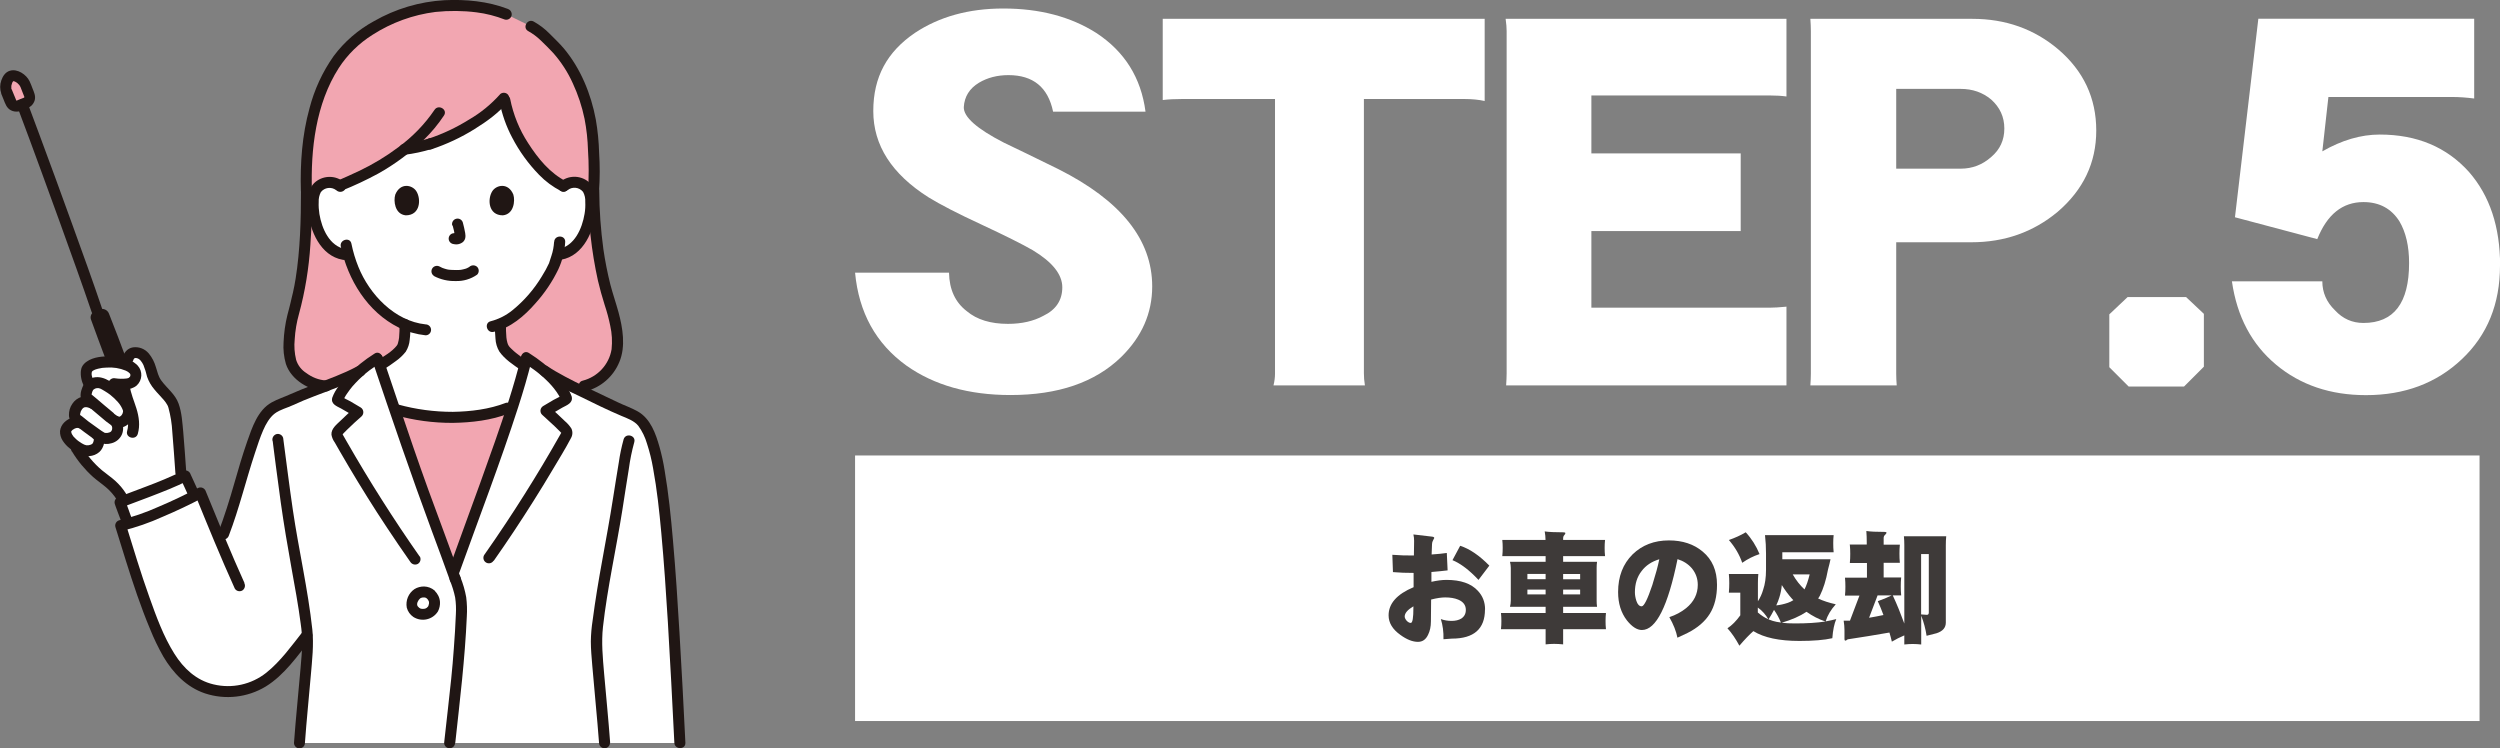 <?xml version="1.0" encoding="UTF-8"?>
<svg id="_レイヤー_1" data-name="レイヤー_1" xmlns="http://www.w3.org/2000/svg" viewBox="0 0 246.94 73.92">
  <rect x="0" y="0" width="246.94" height="73.92" fill="#808080" stroke="none"/>
  <defs>
    <style>
      .cls-1 {
        fill: #3e3a39;
      }

      .cls-2 {
        fill: #fff;
      }

      .cls-3 {
        fill: #201614;
      }

      .cls-4 {
        fill: #f2a6b1;
      }
    </style>
  </defs>
  <g>
    <path class="cls-2" d="M11.91,49.58c.75-.27,4.74-1.74,6.38-2.59.19.37.58,1.3.82,1.79l.1.21c-1.94.99-4.6,2.18-6.57,2.74-.06-.14-.1-.24-.1-.25-.21-.62-.62-1.7-.7-1.88l.07-.03Z"/>
    <path class="cls-2" d="M67.15,73.38c-.67-13.36-1.3-24.97-2.57-29.2-.36-1.22-.82-2.29-1.43-2.78-.61-.49-1.62-.81-2.32-1.15-2.57-1.24-6.17-2.84-7.57-4-.08-.06-.16-.12-.23-.18-.12-.09-.87-.59-1.02-.69-1.01,4.15-2.75,8.82-4.2,12.87-1.1,3.07-1.92,5.27-3.04,8.39-1.02-2.82-2.15-5.78-3.15-8.57-1.45-4.04-3-8.66-4.35-12.67h-.02s-1.04.72-1.04.72c-.23.18-.45.36-.66.54-2.14,1.15-4.81,1.88-7.01,2.95-.67.33-1.46.48-1.97,1.02-.52.56-.93,1.22-1.19,1.94-1.61,4.2-1.81,6.5-3.6,10.95-.66-1.59-1.29-3.13-1.98-4.82-2.19,1.16-5.69,2.76-7.88,3.23,1.09,3.5,2.19,7.27,3.73,10.77,1.07,2.44,2.54,4.71,5.11,5.38,1.95.55,4.05.16,5.68-1.04,1.39-1.02,2.92-3.07,3.88-4.29l.03-.03c.02.23.03.43.03.6,0,1.57-.58,6.85-.81,10.07h37.57Z"/>
    <path class="cls-2" d="M17.86,46.67c-.24-3.13-.35-6.17-.91-7.03-.4-.62-.88-1.05-1.27-1.52-.34-.37-.57-.82-.69-1.31-.18-.84-.63-1.94-1.52-2-.59-.03-.78.42-.85.68,0,0-.06.19-.15.51-.21-.08-.43-.14-.65-.18-1.55-.28-3.24.06-3.3.86-.07.4.03.75.35,1.38-.24.3-.36.67-.35,1.04,0,.07.03.14.08.19l.13.4c-.37-.09-.76.03-1.01.31-.32.35-.56,1.1-.18,1.37.17.12.32.24.46.36h-.02c-.64-.23-1.54.34-1.48.93.04.45.4.87.77,1.17l.05.04c.17.27.26.44.26.44.64,1.07,1.48,2.01,2.46,2.78.28.22.57.42.84.65.44.38.83.82,1.13,1.32l.22.38c1.12-.41,4.08-1.52,5.69-2.29-.04-.28-.06-.51-.06-.51Z"/>
    <path class="cls-2" d="M39.94,33.61c.07-.52.09-1.04.07-1.56-1.35-.62-2.53-1.54-3.45-2.7-1-1.23-1.73-2.66-2.14-4.2-.62,0-1.22-.21-1.7-.6-.46-.39-.83-.87-1.08-1.42-.54-1.08-.77-2.28-.67-3.48.01-.31.09-.61.23-.88.24-.4.65-.68,1.12-.74.44-.06.88.05,1.23.32.79-.32,3.01-1.34,3.6-1.69.96-.56,1.89-1.19,2.78-1.87.49-.06.98-.15,1.46-.27.37-.08.73-.17,1.09-.29,2.79-.91,5.93-2.84,7.34-4.56.3,1.6.76,3.19,2.36,5.47.78,1.11,1.91,2.49,3.5,3.28.36-.31.84-.45,1.31-.39.46.07.87.34,1.12.74.14.27.22.58.23.88.1,1.2-.13,2.41-.67,3.48-.25.54-.62,1.03-1.08,1.42-.37.3-.82.5-1.29.58l-.22.03c-.11.4-.22.73-.28.91-.39,1.05-2.6,4.75-5.35,5.94,0,.74-.02,1.6.24,2.24.2.49,1.12,1.21,2.09,1.87,0,0,.32,7.62-7.19,7.62s-7-7.67-7-7.67c1.04-.64,2-1.34,2.19-1.82.08-.2.14-.41.17-.63Z"/>
    <path class="cls-4" d="M44.5,41.23h-.08c-1.77-.05-3.54-.3-5.25-.75l-.2-.08c.88,2.59,1.79,5.24,2.66,7.67,1,2.8,2.13,5.76,3.15,8.57,1.12-3.12,1.94-5.33,3.04-8.39.91-2.54,1.93-5.33,2.82-8.08l-.52.14c-1.61.64-3.94.91-5.61.91Z"/>
    <path class="cls-4" d="M29.56,37c.57.5,1.55,1.11,2.6,1.13,1.16-.42,2.3-.91,3.4-1.47.21-.18.43-.36.66-.54l1.04-.7h.02s.29.86.29.86c0-.14,0-.22,0-.22,1.04-.64,2-1.34,2.19-1.82.08-.2.13-.41.17-.63.07-.52.09-1.04.07-1.56-1.35-.62-2.53-1.54-3.45-2.7-1-1.23-1.73-2.66-2.14-4.2-.62,0-1.22-.21-1.7-.6-.46-.39-.83-.87-1.08-1.42-.54-1.08-.77-2.28-.67-3.48.01-.31.09-.61.23-.88.24-.4.65-.68,1.11-.74.44-.06.88.05,1.23.32.79-.32,3.01-1.34,3.6-1.69.96-.56,1.89-1.19,2.78-1.87.49-.06.98-.15,1.46-.27.37-.08.73-.17,1.09-.29,2.79-.91,5.93-2.84,7.34-4.56.3,1.6.76,3.19,2.36,5.47.78,1.11,1.91,2.49,3.5,3.28.36-.31.84-.45,1.31-.39.46.07.87.34,1.12.74.14.27.22.58.23.88.1,1.2-.13,2.41-.67,3.48-.25.54-.62,1.03-1.08,1.42-.37.3-.82.5-1.29.58l-.22.03c-.11.4-.22.73-.28.91-.39,1.05-2.6,4.75-5.35,5.94,0,.74-.02,1.6.24,2.24.2.49,1.12,1.21,2.09,1.87,0,0,0,.08,0,.21.08-.31.16-.63.24-.94.15.1,1.02.69,1.02.69.08.06.16.12.23.18.67.56,1.85,1.21,3.18,1.88h1.25c1.94-.42,3.3-2.37,3.29-4.08,0-1.32-.23-2.63-.67-3.87-.55-1.7-1.61-5.16-1.68-11.34.15-1.74,0-4.25-.07-5.22-.24-3.35-1.74-7.09-3.89-9.16-.93-.9-1.2-1.32-2.22-1.87l-2.43-1.19c-1.5-.58-2.89-.85-5.52-.85-4.31,0-8.14,2.22-9.84,3.85-2.82,2.7-4.61,7.64-4.39,14.44,0,4.96-.38,8.54-.91,10.57-.07.29-.15.62-.22.97-.39,1.19-.6,2.44-.62,3.69-.02,1.07.17,2.28,1.03,2.93Z"/>
    <path class="cls-4" d="M.63,9.09c.03.07.17.43.41,1.02.13.31.48.46.79.34l.69-.28c.31-.13.46-.48.34-.79-.23-.59-.31-.78-.41-1.02-.21-.53-.91-1-1.37-.85-.39.13-.71.97-.46,1.58Z"/>
    <path class="cls-3" d="M29.73,18.84c0,2.89-.08,5.86-.53,8.69-.08.47-.16.94-.27,1.4-.07.3-.15.59-.21.89-.09.44-.23.86-.33,1.29-.22.88-.34,1.78-.38,2.69-.05.73.03,1.45.23,2.15.52,1.58,2.32,2.65,3.93,2.72.7.03.7-1.06,0-1.09-.69-.05-1.35-.31-1.91-.73-.48-.3-.84-.76-1.01-1.31-.16-.66-.21-1.34-.14-2.02.05-.85.19-1.68.42-2.5.61-2.24.98-4.53,1.13-6.85.13-1.78.17-3.56.17-5.35,0-.7-1.09-.7-1.09,0h0Z"/>
    <path class="cls-3" d="M58.09,18.84c0,2.98.33,5.96.97,8.87.19.81.41,1.6.66,2.39.23.69.42,1.39.56,2.09.17.76.21,1.54.13,2.31-.25,1.51-1.37,2.72-2.85,3.1-.68.16-.39,1.21.29,1.05,1.51-.38,2.74-1.46,3.33-2.9.64-1.53.33-3.37-.09-4.92-.25-.91-.56-1.8-.8-2.72-.29-1.15-.52-2.32-.69-3.49-.26-1.92-.4-3.84-.41-5.78,0-.7-1.1-.7-1.09,0h0Z"/>
    <path class="cls-3" d="M56.06,18.79c.46-.38,1.14-.31,1.52.15,0,0,.01.02.02.03.16.3.23.63.21.97.02.4,0,.8-.07,1.19-.24,1.44-.99,3.19-2.59,3.47-.29.08-.46.38-.38.67.09.29.38.45.67.38,2.2-.38,3.25-2.88,3.43-4.87.09-.96.06-2.16-.75-2.83-.83-.67-2.03-.65-2.84.06-.21.21-.21.56,0,.77.21.21.55.21.77,0h0Z"/>
    <path class="cls-3" d="M54.73,23.9c-.03.46-.11.92-.26,1.36-.05.17-.11.35-.17.52-.02.05-.04.11-.05.16-.04.11-.02.05,0,.02-.21.46-.46.91-.73,1.34-.77,1.28-1.75,2.41-2.91,3.35-.63.51-1.36.88-2.14,1.08-.68.16-.39,1.21.29,1.05,1.66-.38,3.04-1.57,4.13-2.82.91-1.01,1.68-2.15,2.27-3.38.39-.85.62-1.76.67-2.69.02-.7-1.06-.7-1.09,0h0Z"/>
    <path class="cls-3" d="M34.01,18.02c-.8-.71-2-.73-2.84-.06-.81.66-.84,1.87-.75,2.83.18,1.99,1.23,4.48,3.43,4.87.29.07.58-.1.67-.38.08-.29-.09-.59-.38-.67-1.6-.28-2.35-2.03-2.59-3.47-.06-.39-.09-.79-.07-1.19-.02-.34.06-.67.21-.97.36-.47,1.04-.56,1.51-.2,0,0,.02.01.03.02.22.2.55.2.77,0,.21-.21.21-.56,0-.77h0Z"/>
    <path class="cls-3" d="M33.66,24.34c.7,3.29,2.64,6.49,5.74,8.02.83.41,1.72.66,2.64.76.3,0,.54-.24.54-.54,0-.3-.25-.54-.54-.54-3.05-.32-5.54-2.95-6.64-5.68-.3-.74-.53-1.51-.69-2.3-.14-.68-1.19-.39-1.05.29h0Z"/>
    <path class="cls-3" d="M50.16.88c-1.98-.76-4.15-.96-6.26-.86-2.45.14-4.83.85-6.96,2.07-1.56.85-2.93,2.03-3.99,3.46-1.1,1.56-1.9,3.3-2.38,5.15-.73,2.64-.93,5.42-.85,8.15.02.7,1.11.7,1.09,0-.13-4.12.38-8.58,2.65-12.13.86-1.33,2.01-2.45,3.35-3.29,1.87-1.2,3.99-1.97,6.2-2.25,1.35-.14,2.72-.13,4.06.04.96.12,1.89.36,2.79.71.29.08.59-.09.67-.38.07-.29-.09-.58-.38-.67Z"/>
    <path class="cls-3" d="M59.17,18.84c.09-1.24.09-2.49.01-3.73-.03-1.11-.14-2.22-.33-3.31-.47-2.52-1.5-5.04-3.16-7.02-.44-.52-.94-.98-1.41-1.46-.46-.47-.99-.87-1.56-1.19-.61-.34-1.16.6-.55.94.45.25.87.56,1.24.92.42.41.86.83,1.25,1.26.78.89,1.43,1.89,1.92,2.98.52,1.12.91,2.3,1.16,3.51.2,1.03.31,2.07.34,3.11.09,1.33.09,2.67,0,4,0,.3.24.54.54.54.3,0,.54-.25.54-.54h0Z"/>
    <path class="cls-3" d="M48.89,32c-.01.48,0,.96.05,1.44.02.45.15.89.38,1.28.54.78,1.4,1.33,2.17,1.86.26.15.59.06.74-.2.15-.26.06-.59-.19-.74-.37-.25-.73-.5-1.07-.78-.15-.12-.3-.25-.44-.39-.06-.06-.12-.12-.18-.18-.03-.03-.06-.06-.08-.1-.06-.07.06.1-.01-.02-.03-.05-.07-.1-.09-.16-.03-.06.03.09,0,0-.02-.05-.03-.1-.05-.15-.05-.17-.08-.34-.1-.52-.04-.44-.05-.89-.04-1.33,0-.7-1.08-.7-1.09,0h0Z"/>
    <path class="cls-3" d="M39.46,32.05c.01.44,0,.87-.04,1.3-.02.18-.06.36-.11.54-.01.05-.03.1-.05.15.01-.03.03-.05,0-.01-.02.03-.12.19-.05.09-.5.63-1.25,1.05-1.92,1.47-.26.15-.35.48-.2.74s.48.35.74.2c0,0,0,0,0,0,.44-.27.87-.56,1.28-.87.37-.26.69-.57.97-.92.22-.36.36-.76.39-1.18.06-.5.08-1.01.06-1.51,0-.7-1.09-.7-1.09,0h0Z"/>
    <path class="cls-3" d="M42.92,10.85c-.97,1.43-2.18,2.67-3.57,3.69-1.21.91-2.52,1.7-3.89,2.35-.37.18-.75.35-1.13.52-.17.07-.33.15-.5.22-.07.03-.15.06-.22.1l-.08.03c-.16.07.09-.04-.05.02-.28.09-.45.38-.38.67.08.29.38.46.67.38,1.23-.49,2.42-1.05,3.58-1.68,1.65-.92,3.18-2.06,4.54-3.37.74-.72,1.4-1.52,1.97-2.38.38-.59-.56-1.13-.94-.55h0Z"/>
    <path class="cls-3" d="M42.33,13.69c-.42.13-.84.23-1.27.33-.19.04-.38.09-.58.12-.1.02-.2.04-.29.05-.03,0-.21.03-.06,0-.06.01-.12.02-.18.02-.3,0-.54.25-.54.54.01.27.24.58.54.54.91-.11,1.8-.3,2.68-.57.29-.08.46-.38.38-.67-.08-.29-.38-.46-.67-.38h0Z"/>
    <path class="cls-3" d="M49.39,9.32c-.88.98-1.9,1.82-3.04,2.48-1.26.79-2.61,1.43-4.03,1.9-.66.22-.38,1.27.29,1.05,1.5-.5,2.94-1.17,4.28-2.01,1.18-.73,2.36-1.58,3.26-2.65.2-.22.2-.55,0-.77-.21-.21-.56-.21-.77,0h0Z"/>
    <path class="cls-3" d="M55.95,17.93c-1.63-.82-2.81-2.28-3.78-3.79-.87-1.33-1.47-2.82-1.78-4.38-.08-.29-.38-.46-.67-.38-.29.08-.46.38-.38.67.24,1.23.66,2.43,1.25,3.54.7,1.35,1.6,2.59,2.66,3.68.63.65,1.36,1.19,2.16,1.6.62.31,1.17-.62.55-.94Z"/>
    <path class="cls-3" d="M13.07,51.34c-.27-.66-.47-1.35-.76-2.01l-.32.8c.94-.35,1.88-.7,2.81-1.06,1.27-.49,2.55-.98,3.77-1.6l-.74-.2c.29.59.54,1.2.82,1.79.15.26.48.34.74.2.25-.16.34-.48.2-.74-.29-.59-.53-1.2-.82-1.79-.15-.25-.48-.34-.74-.2-1.16.57-2.36,1.07-3.57,1.52-.91.35-1.83.7-2.75,1.04-.29.09-.46.4-.37.69.01.04.03.07.04.1-.08-.19,0-.02,0,.02.03.07.05.13.07.2.06.15.11.31.17.46.13.36.26.71.4,1.06.09.28.38.45.67.38.29-.08.46-.38.38-.67h0Z"/>
    <path class="cls-3" d="M39.02,41c1.86.52,3.78.78,5.71.77,1.85-.03,3.8-.25,5.53-.93.28-.09.45-.38.38-.67-.08-.29-.38-.46-.67-.38-1.65.64-3.48.86-5.24.89-1.83,0-3.65-.24-5.42-.73-.68-.18-.97.87-.29,1.05h0Z"/>
    <path class="cls-3" d="M42.13,59.09c.06.05.12.11.17.18l-.08-.11c.05.07.1.15.14.23l-.05-.13c.04.09.06.18.08.28l-.02-.14c.01.1.01.21,0,.31l.02-.14c-.02.11-.05.22-.09.33l.05-.13c-.03.08-.08.16-.13.23l.08-.11c-.05.06-.11.12-.17.17l.11-.08c-.08.06-.16.1-.24.14l.13-.05c-.1.04-.21.07-.32.08l.14-.02c-.12.02-.25.02-.37,0l.14.02c-.1-.01-.21-.04-.3-.08l.13.05c-.07-.03-.14-.07-.21-.12l.11.08c-.07-.06-.14-.13-.2-.2l.08.11c-.05-.07-.1-.15-.13-.23l.05.13c-.03-.07-.05-.14-.06-.22l.02.14c-.01-.09-.01-.18,0-.26l-.02.14c.02-.11.05-.22.09-.32l-.05.13c.06-.13.13-.24.21-.35l-.08.11c.05-.06.1-.12.16-.17l-.11.08c.07-.05.14-.1.22-.13l-.13.05c.1-.04.21-.07.33-.09l-.14.02c.11-.01.21-.01.32,0l-.14-.02c.09.01.18.04.26.07l-.13-.05c.08.03.15.08.22.13l-.11-.08s.02.02.04.03c.1.1.24.16.39.16.3,0,.54-.24.55-.54,0-.15-.06-.28-.16-.39-.29-.25-.66-.39-1.04-.4-.33,0-.66.08-.95.26-.59.4-.89,1.12-.76,1.83.1.38.33.7.65.92.82.52,1.91.28,2.43-.55,0,0,0,0,0,0,.15-.29.22-.62.2-.94-.03-.43-.23-.82-.54-1.11-.21-.21-.56-.21-.77,0-.21.21-.21.55,0,.76h0Z"/>
    <path class="cls-3" d="M44.97,73.38c.45-4.16.96-8.31,1.14-12.49.04-.63.02-1.27-.06-1.9-.12-.67-.31-1.33-.57-1.97-.09-.28-.38-.45-.67-.38-.29.08-.46.38-.38.67.23.56.41,1.13.53,1.72.08.54.1,1.08.07,1.62-.04,1.13-.12,2.25-.2,3.37-.14,2.02-.36,4.03-.59,6.04-.12,1.1-.25,2.2-.37,3.31,0,.3.24.54.54.54.3,0,.54-.25.54-.54h0Z"/>
    <path class="cls-3" d="M35.26,36.2c-1.38.74-2.86,1.26-4.33,1.82-.75.29-1.5.58-2.23.91-.61.28-1.28.49-1.87.82-1.38.77-1.93,2.49-2.42,3.88-.47,1.35-.87,2.72-1.26,4.09-.47,1.65-.98,3.28-1.59,4.88-.08.29.09.59.38.67.29.07.58-.09.67-.38,1.03-2.69,1.69-5.49,2.6-8.22.24-.73.48-1.47.79-2.18.25-.58.63-1.26,1.15-1.65s1.22-.55,1.81-.83c.68-.32,1.38-.6,2.08-.87,1.61-.62,3.25-1.19,4.77-2,.62-.33.07-1.27-.55-.94h0Z"/>
    <path class="cls-3" d="M53.54,37.13c1.18.75,2.42,1.42,3.69,2,1.37.67,2.75,1.36,4.15,1.95.58.24,1.26.48,1.67.98.39.54.68,1.14.86,1.77.26.8.46,1.61.6,2.43.39,2.12.61,4.2.81,6.37.27,2.94.47,5.88.65,8.83.24,3.97.44,7.94.64,11.91.03.7,1.12.7,1.09,0-.18-3.61-.36-7.21-.58-10.82-.18-3.07-.38-6.14-.65-9.2-.2-2.3-.43-4.6-.82-6.88-.12-.77-.29-1.54-.5-2.3-.38-1.34-.89-2.82-2.17-3.54-.64-.36-1.33-.59-1.99-.91-.7-.34-1.4-.66-2.1-1-1.37-.65-2.74-1.3-4.04-2.06-.26-.15-.51-.31-.76-.48-.58-.39-1.13.55-.55.94h0Z"/>
    <path class="cls-3" d="M51.46,35.32c-.69,2.8-1.61,5.55-2.56,8.27-.95,2.71-1.93,5.41-2.92,8.11-.55,1.5-1.09,3.01-1.64,4.52-.08.29.09.59.38.67.29.07.58-.09.67-.38,1.95-5.43,4.03-10.82,5.8-16.31.49-1.52.94-3.04,1.32-4.59.17-.68-.88-.97-1.05-.29h0Z"/>
    <path class="cls-3" d="M48.76,55.41c1.37-1.95,2.69-3.94,3.96-5.96.64-1.02,1.28-2.05,1.89-3.09.6-1.01,1.23-2.02,1.78-3.07.18-.3.2-.67.04-.98-.18-.27-.39-.51-.64-.72-.48-.47-.98-.93-1.48-1.38l-.11.85c.45-.27.89-.54,1.35-.8.44-.24,1.08-.45.92-1.1-.15-.41-.37-.79-.65-1.13-.25-.35-.54-.69-.84-1-.83-.81-1.75-1.54-2.73-2.16-.58-.39-1.13.55-.55.94l.66.44c.27.18.53.37.78.57.47.38.92.79,1.32,1.24.19.21.36.43.52.66.08.11.15.22.22.34.04.06.08.13.11.19.01.02.09.19.09.14l.07-.27-.04.06.2-.2c-.31.19-.62.36-.95.52-.35.2-.68.41-1.03.61-.26.16-.34.49-.19.75.02.04.05.07.08.1.41.37.82.74,1.22,1.12.19.18.38.37.57.56.01.01.12.14.15.15-.02,0,0-.11,0-.11-.06.12-.13.23-.2.35-.56.99-1.13,1.97-1.71,2.94-1.15,1.92-2.34,3.81-3.58,5.68-.71,1.07-1.43,2.13-2.17,3.18-.15.26-.06.59.2.74.26.15.59.06.74-.2h0Z"/>
    <path class="cls-3" d="M60.27,73.38c-.17-2.3-.4-4.59-.6-6.88-.13-1.53-.28-3.04-.11-4.58.43-3.84,1.31-7.72,1.92-11.58.21-1.33.41-2.67.63-4,.12-.9.3-1.79.54-2.66.2-.67-.84-.96-1.05-.29-.21.76-.37,1.52-.48,2.3-.2,1.16-.37,2.32-.56,3.48-.32,2.06-.7,4.1-1.07,6.16-.36,1.97-.69,3.94-.95,5.93-.11.7-.17,1.4-.18,2.1,0,.79.08,1.58.14,2.36.21,2.55.48,5.1.67,7.65,0,.3.25.54.54.54.3,0,.54-.24.54-.54h0Z"/>
    <path class="cls-3" d="M26.93,43.55c-.02-.15.01.08.02.12.01.08.02.17.03.25.03.21.05.42.08.63.06.49.13.98.19,1.48.16,1.22.32,2.43.49,3.65.3,2.13.66,4.25,1.04,6.36.33,1.83.69,3.76.92,5.55.1.66.15,1.32.15,1.98-.02.8-.09,1.61-.16,2.41-.21,2.47-.47,4.93-.65,7.4,0,.3.24.54.54.54s.54-.24.54-.54c.16-2.22.39-4.43.58-6.65.13-1.52.31-3.04.15-4.56-.43-3.95-1.34-7.85-1.92-11.78-.35-2.37-.64-4.75-.96-7.13-.08-.29-.38-.46-.67-.38-.28.09-.45.38-.38.67h0Z"/>
    <path class="cls-3" d="M36.77,35.59c1.9,5.65,3.82,11.28,5.89,16.87.6,1.62,1.2,3.23,1.78,4.86.09.28.38.45.67.38.29-.08.46-.38.38-.67-1.04-2.89-2.13-5.76-3.18-8.65-1.01-2.79-1.97-5.6-2.92-8.42-.52-1.55-1.05-3.1-1.57-4.65-.22-.66-1.27-.38-1.05.29h0Z"/>
    <path class="cls-3" d="M41.46,54.98c-2.58-3.68-4.98-7.47-7.22-11.38-.08-.14-.16-.28-.24-.42-.04-.06-.07-.12-.11-.19-.01-.02-.09-.21-.09-.13,0,.01.01.07,0,.08.08-.07.15-.15.22-.23.1-.1.2-.2.3-.3.46-.45.93-.88,1.41-1.3.21-.22.21-.56,0-.78-.03-.03-.06-.06-.1-.08-.34-.2-.68-.41-1.03-.61-.33-.15-.64-.33-.95-.52l.2.2-.04-.06.07.27s.06-.09.07-.1c.04-.07.07-.13.11-.2.07-.13.15-.26.24-.38.16-.24.33-.46.51-.68.4-.46.84-.89,1.3-1.28.25-.21.5-.4.77-.58l.66-.44c.58-.39.03-1.33-.55-.94-.99.62-1.9,1.36-2.71,2.19-.3.32-.57.66-.82,1.02-.27.34-.49.73-.64,1.14-.17.63.44.84.87,1.07.47.26.93.54,1.39.82l-.11-.85c-.45.4-.9.81-1.33,1.23-.39.38-.94.79-.9,1.39.05.28.16.54.33.77.16.28.32.56.48.84.29.5.58,1,.87,1.49,1.22,2.06,2.49,4.1,3.82,6.1.75,1.13,1.51,2.25,2.29,3.36.16.25.48.34.74.2.26-.15.34-.48.2-.74h0Z"/>
    <path class="cls-3" d="M24.15,57.59c-1.35-2.98-2.58-6.02-3.82-9.05-.09-.29-.4-.46-.69-.37-.04.01-.07.03-.11.05-1.27.67-2.57,1.29-3.9,1.85-1.24.56-2.53,1-3.85,1.32-.29.08-.46.38-.38.67.7,2.24,1.37,4.48,2.14,6.7.4,1.14.82,2.28,1.29,3.39.37.93.81,1.83,1.3,2.7.96,1.62,2.3,3.03,4.12,3.64,2,.66,4.2.41,6-.68,1.84-1.13,3.13-3.02,4.45-4.68.2-.22.2-.55,0-.77-.21-.21-.56-.21-.77,0-1.12,1.42-2.21,2.96-3.64,4.1-1.47,1.16-3.38,1.58-5.2,1.14-1.7-.4-2.95-1.57-3.86-3.02-1.09-1.73-1.8-3.7-2.48-5.61-.85-2.37-1.57-4.79-2.32-7.2l-.38.67c1.38-.34,2.73-.81,4.03-1.4,1.35-.57,2.68-1.2,3.98-1.89l-.8-.33c1.27,3.12,2.54,6.24,3.93,9.31.15.26.48.34.74.2.25-.16.34-.48.2-.74h0Z"/>
    <path class="cls-3" d="M8.99,31.57c-.12-.32.04-.67.35-.81.16-.07.32-.14.49-.2.37-.14.78.04.93.41.53,1.34,1.32,3.39,1.6,4.18l.39.99c-.29-.15-.61-.25-.93-.3-.42-.08-.84-.11-1.27-.1-.09-.21-.16-.38-.16-.38-.4-1.03-1-2.71-1.4-3.79Z"/>
    <path class="cls-3" d="M9.23,43.31s.02.03.03.04c.03.04.05.04,0,.01v-.03s0,.03,0,.03v.02s0,.02,0-.02c-.02,0,0-.06,0,.02,0,.02,0,.04,0,.06s0,.04,0,.06c0,.06.03-.1,0,0,0,.04-.02.08-.03.12,0,.02-.06.16-.03.09s-.03.06-.04.07c-.01.01-.02.03-.03.05-.02.05.06-.06.02-.03-.02.01-.03.03-.05.05-.03.05.04-.04.04-.03-.01.03-.11.06-.13.08-.05.03.02,0,.03,0-.02,0-.04.02-.07.02-.06.02-.12.04-.18.05-.02,0-.05,0-.07.01.02,0,.11,0,0,0-.05,0-.09,0-.14,0-.03,0-.06,0-.09,0,.01,0,.09.02.03,0-.06-.02-.12-.03-.19-.06s-.01,0,0,0c-.03-.01-.05-.02-.08-.04-.06-.03-.12-.06-.17-.09-.11-.07-.22-.14-.33-.22-.03-.02-.06-.04-.09-.07,0,0,.05.04,0,0s-.09-.08-.14-.12c-.09-.08-.18-.17-.26-.26,0,0-.06-.07-.02-.03.03.04-.02-.03-.02-.03-.03-.05-.07-.1-.1-.15-.01-.03-.08-.17-.04-.07-.02-.06-.04-.13-.05-.19.02.07,0,.03,0-.02,0-.08-.04.1,0,0,0,0,.01-.05.02-.05.01,0-.06.1-.02.05.01-.02.03-.04.04-.06,0-.02.06-.07.01-.02s0,0,0,0c.02-.02.05-.05.07-.07.01-.01.03-.03.05-.04-.05.05-.05.03,0,0,.04-.03.08-.05.12-.07.02-.01.05-.02.07-.04-.04.02-.07.03-.01,0,.05-.02.11-.03.16-.05.02,0,.04,0,.06-.01.07-.02-.12,0,0,0,.05,0,.1,0,.14,0,.07,0-.08-.04-.03,0,.03.01.06.02.1.03.29.08.59-.09.67-.38.07-.29-.09-.58-.38-.67-.62-.17-1.28.01-1.74.46-.24.23-.39.53-.43.86-.02.34.08.68.27.97.19.29.42.54.69.75.27.23.57.43.89.58.65.29,1.47.27,2.03-.22.47-.41.7-1.34.31-1.87-.16-.25-.48-.34-.74-.2-.26.15-.34.48-.2.74h0Z"/>
    <path class="cls-3" d="M9.48,39.42c-.42-.24-.91-.32-1.39-.23-.39.11-.73.36-.95.7-.23.33-.34.73-.33,1.13,0,.2.07.4.18.57.16.19.34.35.54.48.52.42,1.07.8,1.61,1.2.22.17.46.33.71.45.37.16.79.18,1.17.06.47-.12.86-.46,1.04-.91.19-.51.12-1.08-.21-1.53-.16-.25-.48-.34-.74-.2-.26.15-.34.48-.2.74.06.07.11.16.15.24-.02-.05.03.18.02.08,0,.03,0,.18,0,.15,0-.06-.01.04-.01.06,0,.04-.02.08-.04.12.04-.09-.03.03-.04.06-.04.07.05-.07,0,0,0,.01-.08.08-.03.04s-.03.02-.05.03c-.02.01-.05.02-.07.04-.09.05-.04.02-.01,0-.04.02-.08.03-.13.04-.03,0-.07.02-.1.02-.09.02.08,0-.01,0-.06,0-.12,0-.18,0-.1,0-.03,0,0,0-.02,0-.03,0-.05-.01-.11-.07.09.05-.02,0-.19-.11-.38-.23-.55-.36-.36-.26-.72-.52-1.07-.77-.25-.18-.56-.48-.82-.64-.06-.04.04.06,0-.01.05.07.03.05.01.01-.03-.08,0-.02,0,.01,0-.04.02-.2,0-.09.01-.07.03-.13.05-.19.01-.03.02-.06.03-.1-.04.09,0-.01.02-.03.03-.06.07-.13.11-.19-.07.09.06-.05.08-.08.06-.06-.07.04,0,0,.03-.02.07-.04.1-.06.02-.01.09-.03,0,0,.03,0,.06-.02.09-.03.09-.03.03,0,0,0,.04,0,.09,0,.13,0,.01,0,.12.01.07,0-.05,0,.09.02.1.03.09.02.17.06.25.1.26.14.59.06.74-.2.15-.26.06-.59-.19-.75Z"/>
    <path class="cls-3" d="M11.25,40.82c-.6-.49-1.19-1-1.78-1.5-.11-.09-.22-.19-.34-.28-.03-.03-.06-.06-.1-.08-.05-.03-.06-.09,0,.04.06.1.03.09.02.04.03.14,0,.04,0,0,0-.03,0-.06,0-.09,0,.11,0,0,0-.02.02-.08.04-.15.06-.22.01-.03.02-.07.04-.1-.04.09,0,0,0,0,.02-.03.04-.07.06-.1s.02-.03-.02.02c.01-.02.03-.03.05-.05.19-.16.45-.19.68-.09-.02,0-.09-.05.04.02.04.02.09.05.13.07.09.05.18.1.27.16.18.11.35.22.52.35.28.22.54.47.77.73.21.24.38.51.49.81,0,.03.02.13.01.03,0,.05,0,.11,0,.16.02-.12-.07.18-.03.09-.02.03-.03.07-.05.1,0,0-.09.14-.04.07-.02.03-.05.06-.07.08,0,0-.13.1-.06.05-.03.02-.06.04-.09.05.08-.04-.09.01,0,0-.09.01-.06,0-.03,0,0,0-.16-.05-.09-.02-.1-.05-.2-.1-.28-.17-.06-.04-.11-.08-.17-.13-.22-.2-.55-.2-.77,0-.21.21-.21.56,0,.77.4.32.85.68,1.4.64.55-.07,1.01-.43,1.22-.94.25-.55.16-1.05-.1-1.57-.24-.44-.55-.83-.92-1.16-.38-.36-.79-.68-1.24-.94-.5-.29-1.01-.47-1.59-.35-.51.12-.93.49-1.11.99-.16.39-.27.9-.04,1.29.15.19.32.35.52.48.18.15.35.3.53.45.44.38.88.75,1.33,1.12.22.2.55.2.77,0,.09-.16-.14-.48,0-.77Z"/>
    <path class="cls-3" d="M13.14,35.65c.06-.19.1-.34.39-.27.29.07.5.39.64.68.15.38.27.76.36,1.16.16.46.41.89.73,1.26.29.36.63.68.93,1.04.12.15.24.3.33.47.02.03.08.17.04.06.03.08.06.15.08.23.21.78.34,1.59.38,2.39.12,1.33.2,2.67.3,4,0,.3.25.54.54.54.3,0,.54-.24.54-.54-.1-1.33-.18-2.67-.3-4-.09-.93-.14-1.92-.46-2.8-.33-.94-1.16-1.52-1.72-2.3-.29-.41-.37-.83-.52-1.3-.14-.49-.37-.95-.7-1.35-.38-.46-.97-.69-1.56-.61-.57.09-.91.54-1.07,1.06-.21.67.84.96,1.05.29h0Z"/>
    <path class="cls-3" d="M11.72,38.07c.13.79.34,1.57.63,2.33.23.7.42,1.44.21,2.17-.2.67.85.96,1.05.29.24-.83.12-1.69-.13-2.5-.23-.75-.57-1.5-.67-2.28,0-.3-.25-.53-.54-.54-.3,0-.54.24-.54.54Z"/>
    <path class="cls-3" d="M11.12,38.4c.75.12,1.75.21,2.38-.32.57-.52.62-1.4.1-1.97-.04-.04-.08-.08-.12-.12-.68-.61-1.68-.76-2.57-.79-.76-.02-1.69.06-2.33.51-.17.11-.32.26-.43.43-.05.09-.1.18-.12.28-.01.04-.06.34-.04.2-.05.53.06,1.07.32,1.54.15.26.48.34.74.2.25-.16.34-.48.2-.74-.07-.14-.12-.28-.16-.43-.03-.1-.05-.21-.04-.31,0-.02.04-.22.02-.14-.03.1.05-.11,0-.02s.07-.09.01-.02c-.05.07.12-.1.06-.06-.04.03.07-.04.09-.05.05-.03.09-.05.14-.07.06-.03.01,0,0,0,.04-.02.07-.03.11-.04.07-.02.14-.04.21-.06.27-.07.55-.11.83-.11.65-.05,1.3.05,1.9.3.06.03.11.06.17.09.02.01.13.09.08.05.05.04.09.08.13.12.04.05,0,0,0-.02.02.02.03.05.05.08.04.07,0-.04.02.05s0-.02.01.08c0,.09,0,.06,0,.02,0,.03-.01.05-.02.08-.02.06,0,.01,0,0-.01.03-.03.07-.06.1.04-.06-.1.07-.06.05-.04.03-.08.04-.12.05-.03,0-.06.02-.09.02s-.18.03-.07.01c-.35.04-.71.03-1.06-.02-.29-.07-.58.1-.67.38-.08.29.09.59.38.67h0Z"/>
    <path class="cls-3" d="M7.12,44.61c.56.93,1.26,1.77,2.07,2.5.42.37.88.68,1.3,1.04.41.35.76.75,1.05,1.21.37.59,1.32.05.94-.55-.3-.49-.67-.93-1.1-1.32-.41-.37-.88-.68-1.31-1.04-.8-.68-1.48-1.49-2.03-2.39-.36-.6-1.3-.05-.94.55Z"/>
    <path class="cls-3" d="M1.7,10.51c.84,2.21,1.65,4.43,2.46,6.64,1.15,3.14,2.29,6.28,3.41,9.43.5,1.41,1,2.82,1.48,4.24.22.66,1.27.38,1.05-.29-.94-2.79-1.95-5.56-2.95-8.33-1.08-2.99-2.17-5.98-3.28-8.96-.37-1.01-.75-2.02-1.13-3.03-.09-.28-.38-.45-.67-.38-.29.08-.46.38-.38.67Z"/>
    <path class="cls-3" d="M.11,9.23c.08.2.16.39.24.59.17.42.3.86.74,1.08.23.12.5.15.75.11.2-.05.39-.12.58-.21.24-.07.47-.19.67-.35.16-.15.28-.34.34-.55.11-.43-.07-.79-.22-1.17-.09-.24-.18-.48-.29-.71-.32-.66-1.2-1.26-1.95-1.03-.44.13-.7.54-.84.95-.15.42-.15.88,0,1.3.09.29.38.45.67.38.29-.08.46-.38.38-.67-.02-.06-.04-.13-.06-.2-.03-.1,0,0,0,.02,0-.03,0-.07,0-.1,0-.06,0-.12,0-.19,0-.13-.02.08,0,0,0-.04.02-.08.03-.12,0-.02.06-.15.05-.17.02.04-.05.09,0,0,.01-.03.03-.05.04-.08.01-.02.03-.04.04-.06.06-.1-.07.06-.01.02.02-.02.04-.04.05-.06.06-.07-.1.07-.02.01,0,0,.05-.03.05-.03,0,.03-.15.05-.04.02.07-.01-.14,0-.03,0,.02,0,.05,0,.07,0,.1,0-.04,0-.04,0,0,0,.1.02.11.03.02,0,.05.01.07.02-.06-.03-.08-.03-.04-.02.02,0,.04.02.05.03.06.03.12.07.17.1.02.01.07.06-.01-.01.02.02.04.04.06.05.05.05.1.1.15.15.07.07,0,0,0-.01.02.03.05.07.07.1s.04.07.06.1c.02.05,0,.08-.01-.04,0,.03.02.06.04.1.03.08.06.15.09.23.1.25.2.5.29.74.03.09-.02-.04,0-.03,0,0,0,.15,0,.04,0-.1,0,.04-.01.04,0,0,.07-.12.01-.03-.02.02-.08.08-.02.04.08-.06-.04.03-.04.03,0,0,.11-.07.01-.02-.12.06.12-.05-.05.02-.16.06-.32.13-.48.19-.05.02-.09.04-.14.06-.03,0-.05.01-.08.02.02-.03.11,0,.03,0-.12,0,.1.03,0,0-.12-.04.09.07,0,0l-.03-.02s-.04-.03.02.02c0,0-.05-.06-.05-.05.04.05.05.07.03.03-.01-.02-.02-.03-.03-.05.05.09,0,0-.01-.04l-.06-.15-.1-.24c-.07-.17-.14-.34-.21-.51-.09-.28-.38-.45-.67-.38-.29.08-.46.38-.38.67Z"/>
    <path class="cls-3" d="M42.87,27.27c.65.34,1.38.51,2.12.49.76.03,1.51-.19,2.14-.63.21-.21.21-.56,0-.77-.22-.2-.55-.2-.77,0,.16-.13.04-.03,0,0s-.09.05-.13.08c-.04.02-.2.08-.05.03-.06.02-.12.05-.18.07-.17.05-.33.09-.51.12.08-.01-.02,0-.05,0-.05,0-.1,0-.15.01-.12,0-.24.01-.36,0-.11,0-.22,0-.32-.01-.05,0-.1,0-.15-.01,0,0-.18-.02-.07,0-.16-.02-.32-.06-.47-.11-.07-.02-.13-.04-.2-.07-.14-.05.08.04-.05-.02-.08-.04-.16-.08-.24-.12-.26-.14-.59-.06-.74.2-.15.26-.06.59.2.74h0Z"/>
    <path class="cls-3" d="M44.71,22.27c.1.35.18.71.23,1.07l-.02-.14s0,.1,0,.15l.02-.14s0,.05-.02.07l.05-.13s-.01.03-.02.04l.08-.11s-.02.02-.04.03l.11-.08s-.06.03-.08.05l.13-.05s-.09.03-.14.04l.14-.02s-.09,0-.13,0l.14.02c-.05,0-.1-.02-.15-.03-.07-.02-.14-.03-.22,0-.07,0-.14.03-.2.06-.26.15-.35.48-.2.74.07.12.19.21.32.25.11.02.23.05.34.05.18,0,.35-.04.5-.12.2-.09.35-.27.4-.48.04-.17.03-.35,0-.52-.06-.35-.14-.69-.23-1.03-.08-.29-.38-.46-.67-.38s-.46.38-.38.67h0Z"/>
    <path class="cls-3" d="M39.04,19.24c-.18.58-.06,1.92,1.04,2.03,1.46,0,1.53-1.63,1.04-2.39-.4-.62-1.58-.88-2.08.35Z"/>
    <path class="cls-3" d="M50.71,19.24c.18.58.06,1.92-1.04,2.03-1.46,0-1.53-1.63-1.04-2.39.4-.62,1.58-.88,2.08.35Z"/>
  </g>
  <g>
    <path class="cls-2" d="M113.81,28.29c0,2.64-1.02,4.97-3.06,6.97-2.58,2.51-6.22,3.76-10.94,3.76-4.11,0-7.54-.97-10.28-2.91-3.01-2.17-4.7-5.23-5.07-9.18h9.28c.03,1.67.62,2.94,1.76,3.81,1,.84,2.36,1.25,4.06,1.25,1.37,0,2.54-.27,3.51-.8,1.24-.6,1.86-1.54,1.86-2.81s-.97-2.49-2.91-3.66c-1.04-.6-2.74-1.45-5.12-2.56-2.31-1.07-4.03-1.96-5.17-2.66-3.65-2.31-5.47-5.15-5.47-8.53s1.37-5.85,4.11-7.72c2.41-1.6,5.32-2.41,8.73-2.41,3.58,0,6.64.8,9.18,2.41,2.81,1.84,4.43,4.43,4.87,7.78h-9.13c-.5-2.41-1.97-3.61-4.41-3.61-1.1,0-2.07.25-2.91.75-.94.57-1.44,1.37-1.5,2.41-.03.97,1.29,2.14,3.96,3.51,1.2.57,2.99,1.44,5.37,2.61,6.19,3.11,9.28,6.97,9.28,11.59Z"/>
    <path class="cls-2" d="M146.66,9.98c-.57-.13-1.24-.2-2.01-.2h-9.93v27.09c0,.37.03.77.1,1.2h-9.03c.1-.4.15-.79.15-1.15V9.78h-9.18c-.7,0-1.34.03-1.91.1V1.86h31.8v8.13Z"/>
    <path class="cls-2" d="M176.46,38.07h-27.69c.03-.47.05-.87.05-1.2V3.06c0-.3-.03-.7-.1-1.2h27.74v7.67c-.5-.07-1.04-.1-1.61-.1h-17.66v5.72h14.75v7.67h-14.75v7.57h17.66c.37,0,.9-.03,1.61-.1v7.77Z"/>
    <path class="cls-2" d="M207.06,12.89c0,3.18-1.27,5.85-3.81,8.03-2.41,2.01-5.25,3.01-8.53,3.01h-7.42v12.99c0,.37.02.75.05,1.15h-8.53c.03-.43.05-.83.05-1.2V3.06c0-.37-.02-.77-.05-1.2h16c3.28,0,6.1,1,8.48,3.01,2.51,2.14,3.76,4.82,3.76,8.03ZM197.98,12.69c0-1.14-.44-2.09-1.3-2.86-.84-.7-1.84-1.05-3.01-1.05h-6.37v7.88h6.37c1.14,0,2.14-.38,3.01-1.15.87-.74,1.3-1.67,1.3-2.81Z"/>
    <path class="cls-2" d="M217.69,36.22l-1.96,1.96h-5.47l-1.91-1.91v-5.22l1.81-1.71h5.77l1.76,1.66v5.22Z"/>
    <path class="cls-2" d="M246.94,26.24c0,3.78-1.25,6.86-3.76,9.23-2.51,2.38-5.67,3.56-9.48,3.56-3.51,0-6.47-1-8.88-3.01-2.41-2.01-3.86-4.75-4.36-8.23h8.93c0,1.1.42,2.06,1.25,2.86.77.84,1.71,1.25,2.81,1.25,3.01,0,4.51-1.97,4.51-5.92,0-1.67-.32-3.04-.95-4.11-.8-1.27-1.99-1.91-3.56-1.91-2.07,0-3.59,1.22-4.56,3.66l-8.13-2.16,2.31-19.61h21.32v7.88c-.77-.1-1.49-.15-2.16-.15h-12.24l-.6,5.37c1.91-1.1,3.8-1.66,5.67-1.66,3.68,0,6.62,1.24,8.83,3.71,2.04,2.34,3.06,5.42,3.06,9.23Z"/>
  </g>
  <rect class="cls-2" x="84.46" y="44.99" width="160.46" height="26.23"/>
  <g>
    <path class="cls-1" d="M146.68,60.2c0,1.92-1.09,2.88-3.27,2.88-.13,0-.4.02-.83.06.02-.73-.07-1.39-.26-1.99.33.12.69.18,1.07.18s.7-.08.95-.23c.3-.2.45-.48.45-.86,0-.46-.25-.8-.75-1.01-.36-.15-.79-.22-1.29-.22-.38,0-.84.07-1.39.21l-.02,2.16c0,.52-.1.96-.28,1.32-.22.47-.55.7-1,.7-.53,0-1.11-.23-1.74-.69-.77-.55-1.16-1.19-1.16-1.93,0-1.16.82-2.09,2.47-2.78v-1.41c-.71,0-1.39-.02-2.04-.08l-.06-1.71c.68.05,1.39.08,2.13.07l.02-1.45c0-.21-.02-.42-.07-.63l1.87.22c.12.02.19.06.19.13,0,.02-.04.09-.11.22-.07.12-.11.25-.11.38l-.04,1.03c.6-.04,1.1-.09,1.5-.15l.08,1.72c-.43.05-.97.11-1.6.16v.97c.53-.12,1.03-.19,1.49-.19,1.41,0,2.44.36,3.1,1.08.47.5.71,1.11.71,1.84ZM139.61,60.02v-.13c-.57.34-.86.67-.86,1.01,0,.12.07.27.2.42.14.14.27.21.4.21.18,0,.26-.5.26-1.51ZM147.11,55.87l-1.07,1.41c-.9-.96-1.75-1.61-2.57-1.95l.76-1.42c.93.3,1.89.95,2.88,1.96Z"/>
    <path class="cls-1" d="M148.39,53.33h4.27c0-.27-.03-.55-.08-.84.4.06,1.02.09,1.85.09.12,0,.19.03.19.08s-.03.12-.1.19c-.08.08-.12.19-.12.33v.15h4.14c-.03.26-.04.52-.04.79s.01.54.04.81h-4.14v.56h3.35c-.03.2-.04.4-.04.61v3.23c0,.2.01.41.04.61h-3.35v.61h4.23c-.03.27-.04.53-.04.8s.01.52.04.8h-4.23v1.5c-.29-.03-.59-.05-.89-.05-.28,0-.56.02-.84.05v-1.5h-4.41c.03-.27.04-.54.04-.8s-.01-.53-.04-.8h4.41v-.61h-3.52c.05-.2.08-.41.08-.61v-3.23c0-.21-.03-.41-.08-.61h3.52v-.56h-4.28c.03-.27.04-.54.04-.81s-.01-.53-.04-.79ZM150.87,57.21h1.8v-.52h-1.8v.52ZM152.67,58.71v-.47h-1.8v.47h1.8ZM154.4,56.7v.52h1.68v-.52h-1.68ZM156.08,58.71v-.47h-1.68v.47h1.68Z"/>
    <path class="cls-1" d="M169.6,57.76c0,1.16-.24,2.12-.72,2.88-.47.75-1.2,1.38-2.19,1.88-.03.02-.36.17-1,.47-.12-.63-.39-1.31-.8-2.03.63-.21,1.19-.51,1.66-.89.76-.62,1.15-1.39,1.15-2.3,0-.61-.19-1.15-.58-1.63-.37-.43-.84-.73-1.42-.91-.95,4.66-2.12,7-3.52,7-.48,0-.98-.32-1.48-.95-.58-.75-.87-1.68-.87-2.8,0-1.54.48-2.78,1.44-3.73.94-.91,2.13-1.37,3.58-1.37,1.35,0,2.46.37,3.33,1.1.95.79,1.42,1.88,1.42,3.28ZM163.9,55.24c-.76.23-1.34.62-1.75,1.17-.44.56-.66,1.26-.66,2.09,0,.27.05.55.14.84.12.37.3.55.53.55s.58-.7,1.05-2.1c.33-1.05.56-1.9.69-2.55Z"/>
    <path class="cls-1" d="M174.32,52.86h6.8c-.03.26-.04.52-.04.79,0,.3.01.6.04.9h-5.07v.69h4.76c-.05.27-.14.61-.25,1.03-.19,1.04-.46,1.89-.8,2.57-.05.09-.11.19-.17.28.49.23,1.07.42,1.74.57-.49.54-.82,1.1-1,1.69.39-.07.74-.15,1.05-.23-.2.46-.33,1.09-.39,1.89-.79.18-1.88.27-3.25.27-1.98,0-3.5-.32-4.55-.97-.39.34-.85.82-1.38,1.44-.36-.67-.75-1.25-1.18-1.72.44-.29.86-.71,1.27-1.28v-2.24h-1.13c.03-.34.04-.65.04-.94s-.01-.59-.04-.9h2.91c-.03.3-.04.6-.04.9v1.79c.23-.35.4-.73.52-1.15.18-.52.28-1.17.28-1.97v-1.59c0-.61-.03-1.21-.1-1.82ZM172.43,52.57c.59.64,1.04,1.36,1.37,2.16-.61.2-1.18.49-1.71.86-.28-.81-.72-1.56-1.32-2.25.6-.21,1.16-.46,1.66-.76ZM173.63,60.01v.49c.35.3.7.52,1.04.67-.27-.47-.62-.86-1.04-1.16ZM174.69,61.18c.14.06.28.11.42.15.22.07.49.12.8.16-.17-.43-.4-.85-.68-1.25-.15.3-.33.61-.54.94ZM175.45,59.8c.37-.04.75-.12,1.16-.26.2-.07.38-.16.53-.26-.04-.03-.07-.07-.11-.11-.37-.41-.71-.87-1.03-1.38-.04.43-.12.83-.24,1.21-.07.25-.18.52-.31.8ZM175.99,61.51c.37.05.8.07,1.31.07,1.17,0,2.17-.06,3.01-.19-.65-.22-1.28-.54-1.87-.96-.64.43-1.46.79-2.45,1.08ZM177.08,56.74c.33.58.72,1.07,1.16,1.48.19-.37.36-.86.51-1.48h-1.67Z"/>
    <path class="cls-1" d="M182.7,53.79h1.69v-.22c0-.35-.01-.73-.04-1.12.39.06,1,.09,1.82.09.11,0,.17.03.17.08s-.04.11-.11.18c-.11.09-.17.2-.17.34v.66h1.6c-.03.3-.04.59-.04.89s.01.6.04.9h-1.6v1.45h1.73c-.03.3-.04.59-.04.89s.01.59.04.88h-.83c.43.92.8,1.85,1.14,2.78v-7.73c0-.29-.01-.59-.04-.89h4.18c-.03.3-.04.59-.04.89v7.64c0,.5-.3.85-.92,1.05-.26.07-.59.15-.98.25-.1-.68-.28-1.34-.53-1.99v2.85c-.28-.03-.56-.05-.84-.05s-.55.02-.83.05v-.9c-.43.18-.84.39-1.23.62-.07-.3-.15-.61-.24-.9-1.42.25-2.79.47-4.12.67-.11.09-.19.13-.23.13-.05,0-.08-.04-.09-.13v-.9c0-.3-.03-.61-.08-.94h.62l.94-2.48h-1.43c.03-.29.04-.58.04-.88s-.01-.59-.04-.89h2.17v-1.45h-1.69c.03-.3.04-.61.04-.9s-.01-.59-.04-.89ZM186.04,60.75c-.17-.47-.36-.93-.56-1.37.48-.16.93-.35,1.37-.57h-1.39l-.84,2.21c.43-.07.9-.16,1.42-.27ZM189.76,60.69c.27.02.46.04.57.04.12,0,.19-.07.19-.22v-5.78h-.76v5.96Z"/>
  </g>
</svg>